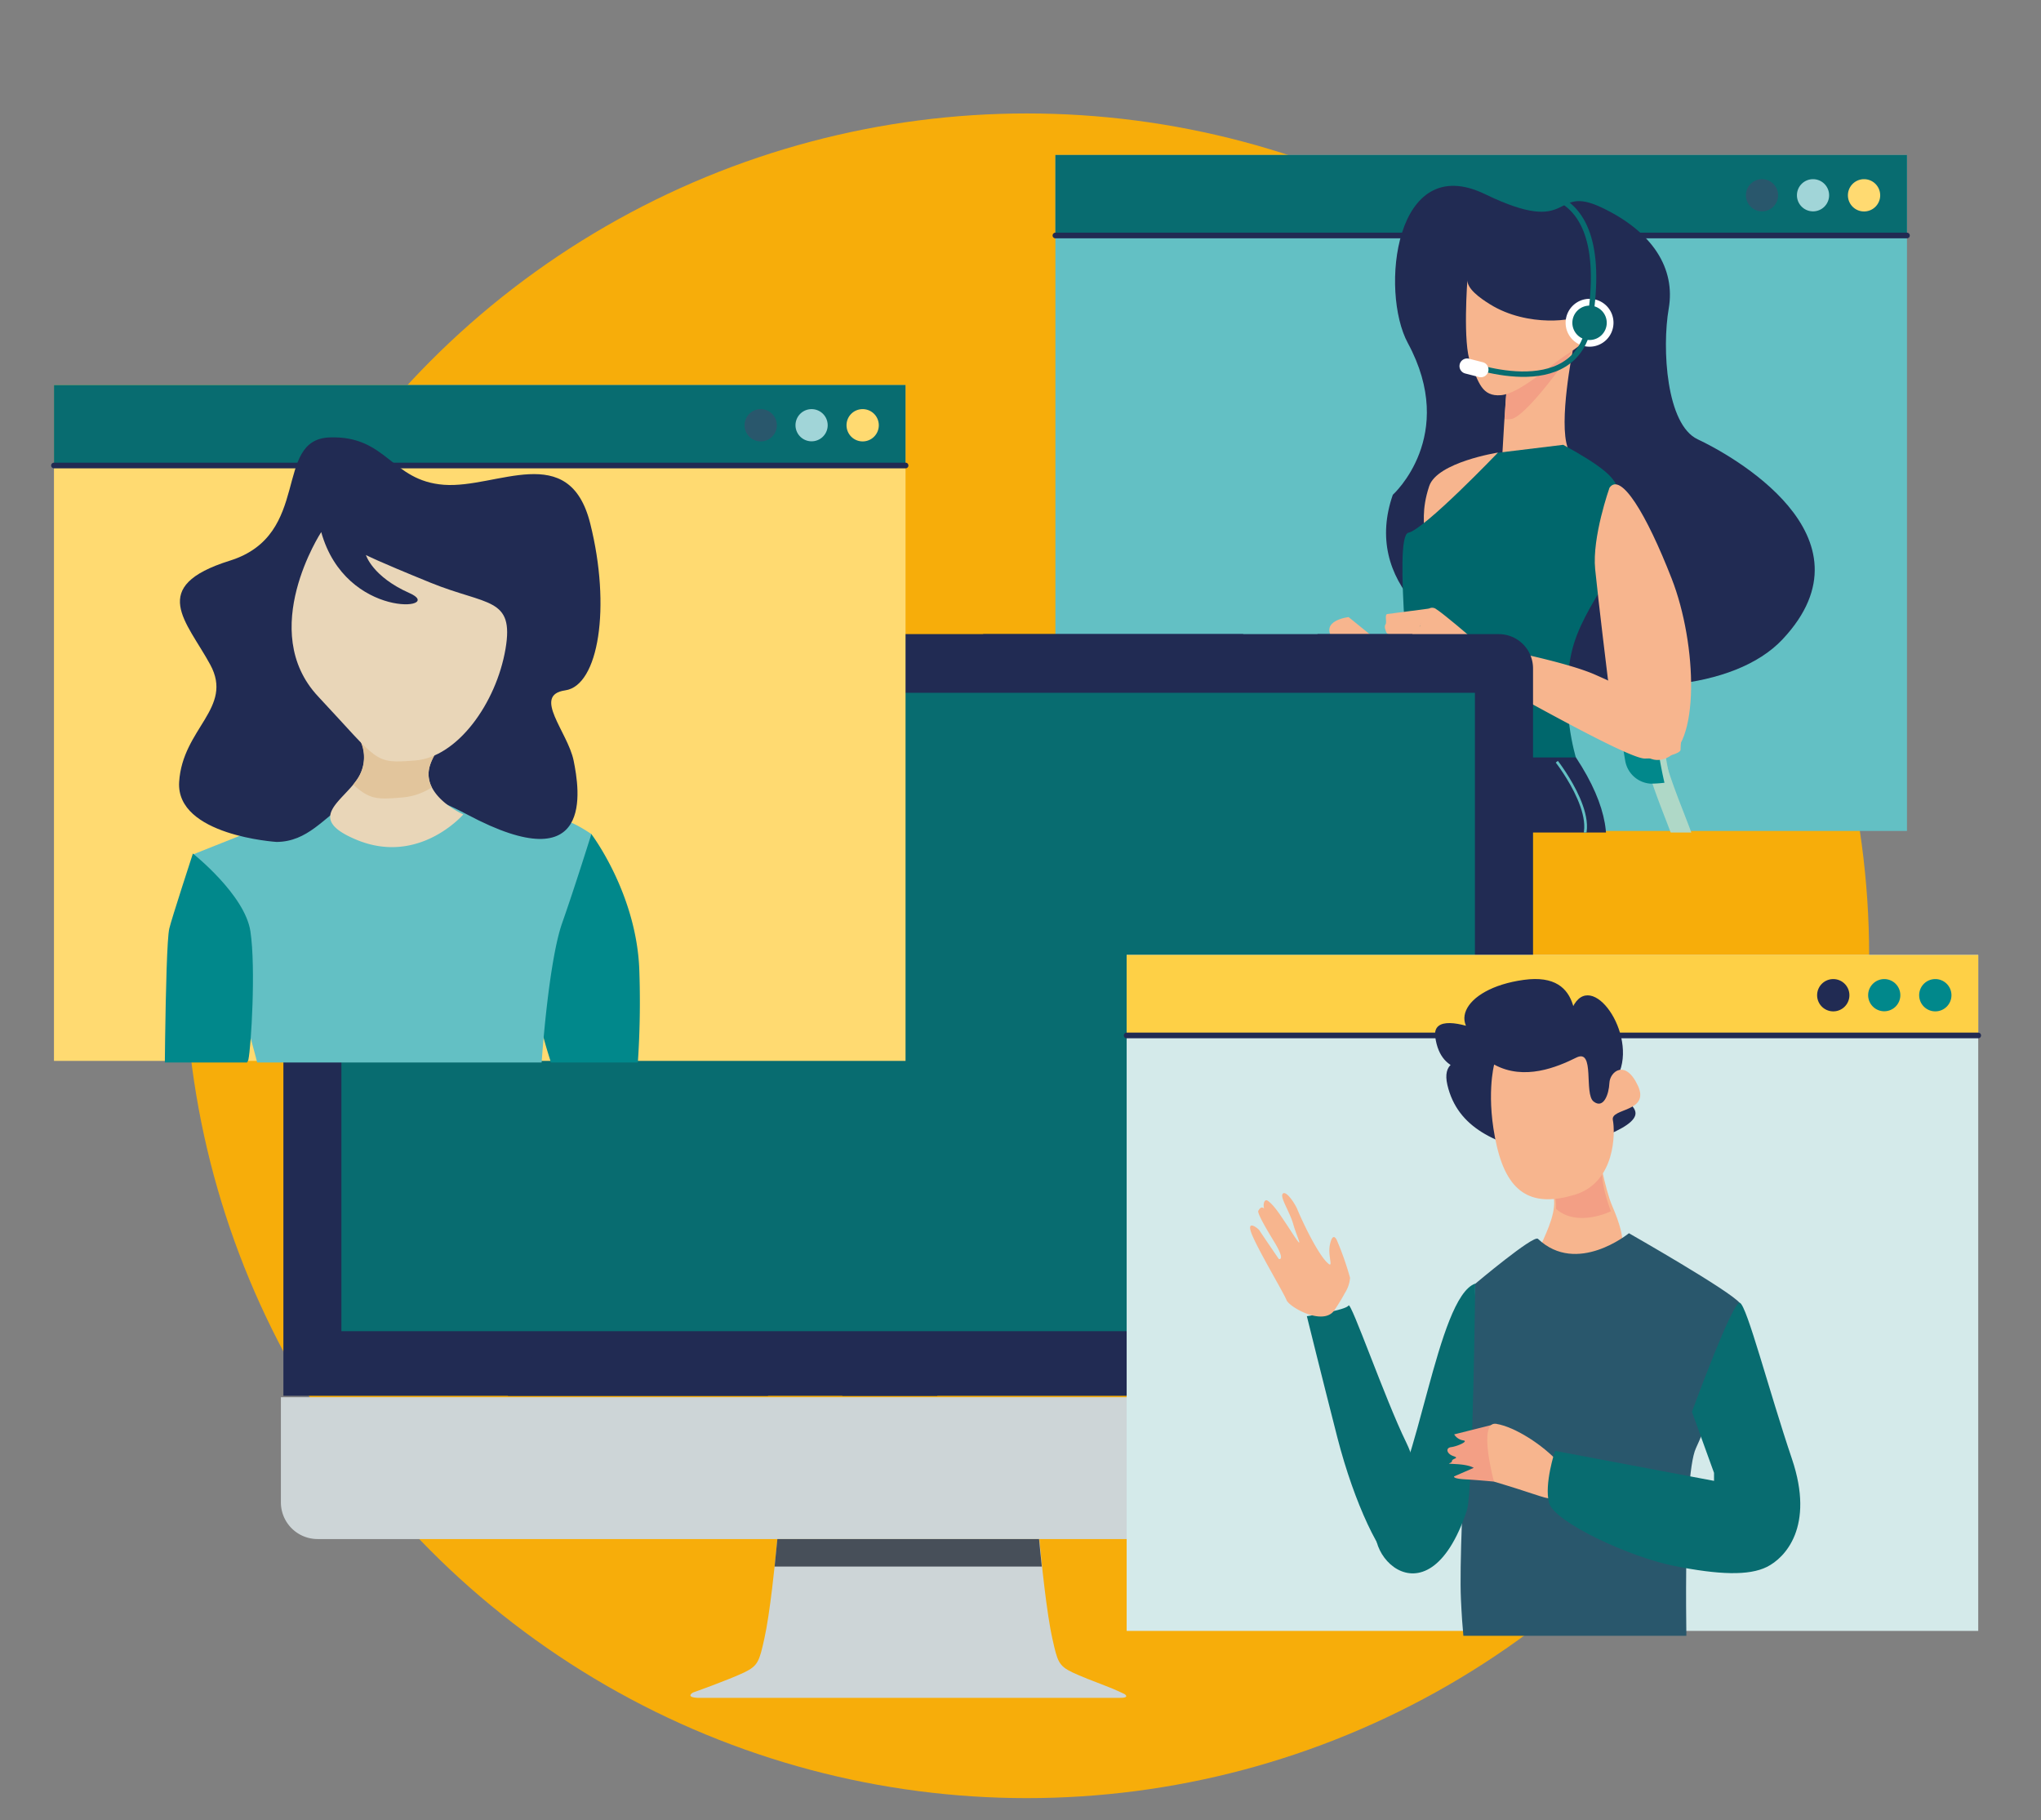 <?xml version="1.0" encoding="UTF-8"?> <svg xmlns="http://www.w3.org/2000/svg" xmlns:xlink="http://www.w3.org/1999/xlink" viewBox="0 0 408.43 364.18"><rect x="0" y="0" width="408.43" height="364.18" fill="#808080" stroke="none"/><defs><clipPath id="a"><rect x="254.37" y="32.52" width="117.04" height="134.05" style="fill:none"></rect></clipPath><clipPath id="b"><rect x="237.94" y="191.67" width="132.71" height="135.63" style="fill:none"></rect></clipPath><clipPath id="c"><rect x="22.29" y="81.21" width="116.87" height="131.38" style="fill:none"></rect></clipPath></defs><circle cx="205.5" cy="191.24" r="168.54" style="fill:#f7ad0a"></circle><rect x="211.2" y="31.01" width="170.41" height="135.25" style="fill:#63c0c4"></rect><rect x="211.2" y="31.01" width="170.41" height="16.12" style="fill:#086c70"></rect><path d="M369.79,39.07A3.23,3.23,0,1,0,373,35.85,3.23,3.23,0,0,0,369.79,39.07Z" style="fill:#ffda71"></path><path d="M359.59,39.07a3.22,3.22,0,1,0,3.22-3.22A3.22,3.22,0,0,0,359.59,39.07Z" style="fill:#a1d5d8"></path><path d="M349.38,39.07a3.22,3.22,0,1,0,3.22-3.22A3.22,3.22,0,0,0,349.38,39.07Z" style="fill:#29576c"></path><line x1="211.2" y1="47.12" x2="381.61" y2="47.12" style="fill:none;stroke:#212b53;stroke-linecap:round;stroke-linejoin:round;stroke-width:1.131px"></line><g style="clip-path:url(#a)"><path d="M330.29,195.71a10.1,10.1,0,0,0,6.68-2.42c3.35-2.91,4.8-8.1,4.31-15.42-.32-4.93-2.27-9.93-4.32-15.22-3.47-8.91-7.39-19-5.34-32.34l-3.81-.59c-2.21,14.37,2.1,25.43,5.55,34.33,2,5.22,3.79,9.74,4.08,14.08.39,5.93-.63,10.16-3,12.22a6.34,6.34,0,0,1-5.1,1.43l-.77,3.78A8.16,8.16,0,0,0,330.29,195.71Z" style="fill:#afd8c7"></path><path d="M300.72,226.31,297,232l31.55,10.1s2.11-2-5.63-6.06C313.87,231.36,300.72,226.31,300.72,226.31Z" style="fill:#7dbdb2"></path><path d="M295.12,226.31l3.75,5.73-31.55,10.1s-2.1-2,5.64-6.06C282,231.36,295.12,226.31,295.12,226.31Z" style="fill:#7dbdb2"></path><rect x="294.62" y="209.27" width="6.59" height="23.47" style="fill:#7dbdb2"></rect><path d="M301.14,227.52,297.93,233l27,9.65s1.81-1.93-4.82-5.79A211.29,211.29,0,0,0,301.14,227.52Z" style="fill:#81cccf"></path><path d="M294.7,227.52l3.21,5.46-27,9.65s-1.8-1.93,4.83-5.79A209.88,209.88,0,0,1,294.7,227.52Z" style="fill:#81cccf"></path><path d="M321.87,244.8a2.3,2.3,0,1,0,2.29-2.29A2.3,2.3,0,0,0,321.87,244.8Z" style="fill:#043c5e"></path><path d="M269.54,244.8a2.3,2.3,0,1,0,2.3-2.29A2.3,2.3,0,0,0,269.54,244.8Z" style="fill:#043c5e"></path><path d="M327.42,244.8a2.29,2.29,0,1,0,2.29-2.29A2.3,2.3,0,0,0,327.42,244.8Z" style="fill:#afd8c7"></path><path d="M264,244.8a2.29,2.29,0,1,0,2.29-2.29A2.3,2.3,0,0,0,264,244.8Z" style="fill:#afd8c7"></path><rect x="295.59" y="200.67" width="4.82" height="8.44" style="fill:#afd8c7"></rect><path d="M292,196.21a4.71,4.71,0,0,0,4.71,4.7h2.65a4.71,4.71,0,0,0,4.7-4.7h0a4.7,4.7,0,0,0-4.7-4.7h-2.65a4.7,4.7,0,0,0-4.71,4.7Z" style="fill:#afd8c7"></path><path d="M262.16,191.91c-.11-.55-.18-4-.18-4.62,0-3.8,2.45-6.87,5.48-6.87h61.08c3,0,5.48,3.07,5.48,6.87,0,.59-.06,4.07-.18,4.62Z" style="fill:#63c0c4"></path><path d="M334.59,193.77c0,1.16-.68,2.11-1.52,2.11H262.94c-.85,0-1.52-.95-1.52-2.11h0c0-1.16.67-2.1,1.52-2.1h70.13c.84,0,1.52.94,1.52,2.1Z" style="fill:#afd8c7"></path><path d="M331.17,156.64c-1.51.11-11.08.28-12.73.3-10.48.13-19.51-1.84-20-4.42a89.44,89.44,0,0,1-.27-32.46c.44-2.58,9.61-4.55,20.31-4.42,1.68,0,11.45.19,13,.31A87.84,87.84,0,0,0,331.17,156.64Z" style="fill:#63c0c4"></path><path d="M332.61,116c1.17,0,2,.57,1.83,1.24a87.66,87.66,0,0,0-.33,38.21c.15.68-.66,1.23-1.81,1.25h0c-1.15,0-2.21-.53-2.36-1.2a88,88,0,0,1,.25-38.31c.16-.67,1.24-1.21,2.42-1.19Z" style="fill:#afd8c7"></path><path d="M333.08,156.62a24.58,24.58,0,0,1-2.75.18,5.51,5.51,0,0,1-5.09-4.52,87.87,87.87,0,0,1,.15-32,5.61,5.61,0,0,1,5.21-4.52,25.49,25.49,0,0,1,2.8.18A87.67,87.67,0,0,0,333.08,156.62Z" style="fill:#01888b"></path><path d="M278.72,99s13.08-11.74,3-30.37c-5.59-10.33-2.66-38.54,15.44-29.79s13.19-2.16,23.41,2.71,14.74,12.2,13.36,20.2-.48,23.22,5.8,26.15,36.39,19.31,17,40S266.77,133.35,278.72,99Z" style="fill:#212b53"></path><path d="M314.73,70.13s-2.87,14.37-1,19.48-13.09,1.28-13.09,1.28.64-11.82,1-14.38S314.73,70.13,314.73,70.13Z" style="fill:#f7b58e"></path><path d="M301.64,76.51c.32-2.55,13.09-6.38,13.09-6.38s-9.29,13.47-12.45,13.73a5.17,5.17,0,0,1-1.19,0C301.28,80.81,301.49,77.69,301.64,76.51Z" style="fill:#f39f85"></path><path d="M293.66,55.76s-1,13.09.63,16.92,2.24,6.71,6.07,6.39,9.9-6.07,13.41-8.3,6.07-4.79,4.79-8-2.87-.64-2.87.32-9.9,2.56-17.56-2.23C296.21,59.67,293.34,57.67,293.66,55.76Z" style="fill:#f7b58e"></path><path d="M300.59,148.4l-30.72-24.93s-5.88.65-3.12,4.4,21,25.76,21,25.76S306.31,162.07,300.59,148.4Z" style="fill:#f7b58e"></path><path d="M293.23,157.52,237.45,145.6s-17.88-6.82-10.64,11.49,28.95,77.07,28.95,77.07L236.6,246.08h27.25l-11.49-76.64s20,11.07,30.65,12.35,31.94,1.28,31.09-4.26S293.23,157.52,293.23,157.52Z" style="fill:#fed046"></path><path d="M262.57,234.59s.43,4.15.43,5.42-2.77,4.9-3,6L259.8,247h20.87s.42-2.13-3-4.9-4.48-4.68-4.9-8.19S262.57,234.59,262.57,234.59Z" style="fill:#086c70"></path><path d="M299.73,90.56S287.59,92.48,286,97.27s-.95,7.66-.95,9.9S300.36,99.19,299.73,90.56Z" style="fill:#f7b58e"></path><path d="M312.82,89l-13.09,1.59s-14.69,15.33-17.89,16,1.11,35.61.32,40.34c-.42,2.56,11.5,3.73,17.89,4.69s15.32,0,15.32,0-3.19-10.22-.95-20.76,12.13-18.52,9.9-25.87S328.47,97.59,312.82,89Z" style="fill:#00676c"></path><path d="M322.08,97.59s-3.51,9.9-2.87,16.29,2.55,22,2.55,22,3.83,18.2,11.18,16,6.7-23,1.59-36.09S324.32,94.4,322.08,97.59Z" style="fill:#f7b58e"></path><path d="M336.62,145.54s-.32,3.67-.32,4.47-3.51,1.76-7.19,1.76S298.3,136.12,295.74,135a58.26,58.26,0,0,0-9.9-2.87c-1.43-.16-2.55-4.15-1.75-6.71.52-1.69,1.05-3.17,1.86-3.65a1.32,1.32,0,0,1,1.49.14c.49.31,1.39,1,2.44,1.86l1.46,1.19c2.39,2,4.88,4.14,4.88,4.14s16.45,3,23,5.9S333.43,141.39,336.62,145.54Z" style="fill:#f7b58e"></path><path d="M277.54,122.87l1.51-.2,6.9-.9-1.86,3.65L285.2,131l-4.63.8s-.63-.8.16-1.12,1.92-.8,1.92-.8-2.24-.32-3.19-.48-1.12-.47-1.12-.95,1-.8,1-.8-1.76-.64-1.92-1.12-.48-1.12-.16-1.6S277.06,123.19,277.54,122.87Z" style="fill:#f7b58e"></path><path d="M315.37,151.56H300.05l-49.82-10.65s-13.2-4.25-8.52,8.52,21.29,83,21.29,83l9.79-.85s-1.7-46.41-6.38-54.5-5.11-10.65-5.11-10.65,31.08,16.61,43.85,15.76S328.57,171.57,315.37,151.56Z" style="fill:#212b53"></path><path d="M311.54,152.41s10.65,13.63,3,17.88-61.74-18.73-61.74-18.73S271.09,198.82,269,229.9" style="fill:none;stroke:#63c0c4;stroke-miterlimit:10;stroke-width:0.542px"></path><path d="M322.88,64.58a4.79,4.79,0,1,1-4.79-4.79A4.78,4.78,0,0,1,322.88,64.58Z" style="fill:#fff"></path><path d="M292.86,72.57s22.53,8.78,25.23-8C323.36,31.81,301,39.15,301,39.15" style="fill:none;stroke:#086c70;stroke-miterlimit:10;stroke-width:1.084px"></path><path d="M295.94,75.43l-2.73-.7a1.53,1.53,0,0,1-1.1-1.86h0A1.53,1.53,0,0,1,294,71.78l2.73.7a1.52,1.52,0,0,1,1.09,1.85h0A1.53,1.53,0,0,1,295.94,75.43Z" style="fill:#fff"></path><path d="M321.53,64.58a3.44,3.44,0,1,1-3.44-3.43A3.44,3.44,0,0,1,321.53,64.58Z" style="fill:#086c70"></path></g><path d="M306.78,279.28V133.72a6.86,6.86,0,0,0-6.85-6.84H63.56a6.85,6.85,0,0,0-6.85,6.84V279.28Z" style="fill:#212b53"></path><path d="M56.21,279.56v21.05a7.34,7.34,0,0,0,7.35,7.33H299.93a7.34,7.34,0,0,0,7.34-7.33V279.56Z" style="fill:#cdd5d7"></path><path d="M225,338.94s-1.82-.89-3.91-1.68-4.91-1.89-6.49-2.64c-2.76-1.33-3-2.2-4-6.73-1.13-4.95-2.2-15.39-2.62-19.95H155.57c-.43,4.56-1.5,15-2.62,19.95-1,4.53-1.27,5.4-4,6.73-1.57.75-4.2,1.78-6.42,2.62h0c-2.12.8-3.85,1.41-3.85,1.41s-1.69.94,1,1.07h84.19C226.38,339.77,225,338.94,225,338.94Z" style="fill:#cdd5d7"></path><path d="M208.48,313.45c-.23-2.17-.43-4.12-.55-5.51H155.56c-.13,1.39-.32,3.34-.55,5.51Z" style="fill:#474f59"></path><polygon points="101.62 279.28 153.67 279.28 248.8 126.88 196.76 126.88 101.62 279.28" style="fill:#212b53"></polygon><polygon points="168.54 279.28 187.54 279.28 282.66 126.88 263.67 126.88 168.54 279.28" style="fill:#212b53"></polygon><rect x="68.32" y="138.62" width="226.83" height="127.73" style="fill:#086c70"></rect><rect x="10.8" y="77.02" width="170.41" height="135.25" style="fill:#ffda71"></rect><rect x="10.8" y="77.02" width="170.41" height="16.12" style="fill:#086c70"></rect><path d="M169.4,85.09a3.23,3.23,0,1,0,3.22-3.23A3.22,3.22,0,0,0,169.4,85.09Z" style="fill:#ffda71"></path><path d="M159.19,85.09a3.22,3.22,0,1,0,3.22-3.23A3.22,3.22,0,0,0,159.19,85.09Z" style="fill:#a1d5d8"></path><path d="M149,85.09a3.23,3.23,0,1,0,3.22-3.23A3.22,3.22,0,0,0,149,85.09Z" style="fill:#29576c"></path><line x1="10.8" y1="93.14" x2="181.22" y2="93.14" style="fill:none;stroke:#212b53;stroke-linecap:round;stroke-linejoin:round;stroke-width:1.131px"></line><rect x="225.46" y="191.07" width="170.41" height="135.25" style="fill:#d4eaea"></rect><rect x="225.46" y="191.07" width="170.41" height="16.12" style="fill:#fed046"></rect><path d="M384.05,199.13a3.23,3.23,0,1,0,3.22-3.23A3.22,3.22,0,0,0,384.05,199.13Z" style="fill:#01888b"></path><path d="M373.84,199.13a3.22,3.22,0,1,0,3.23-3.23A3.23,3.23,0,0,0,373.84,199.13Z" style="fill:#01888b"></path><path d="M363.63,199.13a3.23,3.23,0,1,0,3.23-3.23A3.23,3.23,0,0,0,363.63,199.13Z" style="fill:#212b53"></path><line x1="225.46" y1="207.18" x2="395.87" y2="207.18" style="fill:none;stroke:#212b53;stroke-linecap:round;stroke-linejoin:round;stroke-width:1.131px"></line><g style="clip-path:url(#b)"><path d="M309.36,231s13.46-3.23,17-6.57-4.37-4.27-2.21-10.1c3.15-8.49-6.43-21.24-9.82-11.9s1.4,12.7,1.11,8.27,2-16.37-10.53-14.64-16.34,10.09-5.57,13.26-13.24-10.13-12.13-1.86,8.45,6.77,11,6.49-10.59-5.52-8.57,3.13S299.44,229,309.36,231Z" style="fill:#212b53"></path><path d="M319.8,230.11s1.33,7.74,2.85,11.25c2.72,6.31,6.12,16.7-14.46,11.82-3.45-.82,6.31-11.15,1.43-16.25S319.8,230.11,319.8,230.11Z" style="fill:#f7b58e"></path><path d="M321.51,230s-2.68,2.87.85,12.36c0,0-6.71,3.33-11-.51a5.85,5.85,0,0,0-1.72-4.92C304.73,231.83,321.51,230,321.51,230Z" style="fill:#f39f85"></path><path d="M299,213s-1.75,6.5.54,16.36,7.49,12.16,15.64,9.67,8.06-12.53,7.57-14.94,7.51-1.53,5-6.89-5.59-2.77-5.69-.51-1.17,5.26-3.16,3.71.34-10.68-3.46-8.79S305,216.3,299,213Z" style="fill:#f7b58e"></path><path d="M320.67,334.12l.4,165.69H285s4-8,16.11-8c7.25,0-7.6-161.29-7.6-161.29Z" style="fill:#fed046"></path><polygon points="337.38 330.82 358.39 498.31 342.58 500.61 317.27 352.43 302.56 332.12 337.38 330.82" style="fill:#f7ad0a"></polygon><path d="M307.76,247.87c-.88-.83-12.55,9-12.55,9s-3.46,50.08-2.86,63.08,1.61,13,1.61,13,21.81,4.4,31.81,3.4,11.81-2.6,11.81-2.6-1-38,1.8-44,10.61-26.62,8.8-29-22.21-14-22.21-14S315.57,255.28,307.76,247.87Z" style="fill:#29576c"></path><path d="M295.21,256.83s-.47,41.76-1.65,45.32c-8.2,24.73-23.42,6.76-16.66.15S287.55,259.53,295.21,256.83Z" style="fill:#086c70"></path><path d="M279.7,313.69c-3.34-1.71-8.67-12.82-12.06-26-3-11.72-6.12-24.34-6.12-24.34s7.87-1.21,8.34-2.14,7.34,18.81,11.49,27.29C286.87,299.74,283,315.4,279.7,313.69Z" style="fill:#086c70"></path><path d="M267.05,262.13s1.19-1.74,2.11-3.47a6.42,6.42,0,0,0,1-3,60.83,60.83,0,0,0-2.68-7.61c-.26-.47-.86-1.28-1.35,1s.86,4.92-.5,3.62c-2.15-2.05-5.33-9-6-10.66-.51-1.24-2.25-3.84-2.92-3.18s1.37,3.57,2.09,6.13,2.42,5.79-.22,1.74-3.64-5.52-4.82-6.4c-.77-.58-1,.71-.84,1.31s-.35-.74-1.12.66c-.29.53,2.39,4.89,3.27,6.34,2.25,3.74.84,3.3.84,3.3s-3.57-5.2-3.84-5.67-2.93-2.51-1.48.92,6.26,11.47,6.85,12.95S264.87,265.4,267.05,262.13Z" style="fill:#f7b58e"></path><path d="M299.41,284.89,291,287a2.61,2.61,0,0,0,1.8,1.2c1.21.15-1.2,1.2-2.4,1.35s-.9,1.35.45,1.8-.3.45-.3,1-1.8.45.9.6,3.46.75,3.46.75L291,295.4s-.45.45,2.25.6,5.71.45,5.71.45S300.31,286,299.41,284.89Z" style="fill:#f39f85"></path><path d="M311.86,292.55s1.36,4.2.46,6-1.66,1.65-5.71.3-7.65-2.4-7.65-2.4-3.3-12.16.45-11.56S308.71,289.1,311.86,292.55Z" style="fill:#f7b58e"></path><path d="M343,296.3l-31.82-6s-2.2,6.6-1.2,10.4,16,10.81,25,12.61,15,2,18.61.2,9.6-8,5-21.61-9-30.62-10.41-31.22-9.6,21.81-9.6,21.81L343,294.7Z" style="fill:#086c70"></path></g><g style="clip-path:url(#c)"><path d="M118.34,166.89s9,11.81,9.59,27.09a181.55,181.55,0,0,1-1.12,27.65l-1.94,9.22S112,225.94,112,220.38s-4.87-12.92-4.45-23.2S114.45,165.63,118.34,166.89Z" style="fill:#01888b"></path><path d="M38.53,171,68.4,159.09s-1.08-.87,15.77-.49c11.83.25,26.11,7.17,27.36,5.78s6.81,2.51,6.81,2.51-3.34,10.69-5.84,17.78-4,24.8-4.31,31.26c-.41,10,.89,29.62,3.66,34.07s5.94,23.76,3,23.76c-10.83,0-57.77.1-61.66-.46a24.24,24.24,0,0,1-7.92-3.05s7.37-43.2,7.65-49.73S38.53,171,38.53,171Z" style="fill:#63c0c4"></path><path d="M32.88,227.05s.1-37.46,1-41.27c.41-1.8,4.72-15,4.72-15S49,179,50.11,186.34s.14,23.2-.41,25.7S32.88,227.05,32.88,227.05Z" style="fill:#01888b"></path><path d="M55.36,168.46s-20.18-1.26-19.51-12S46.79,141.68,42.08,133,29.47,117.35,46,112.18,54.54,87.9,66,87.52,78.25,96.22,88.85,97s25.06-9,29.26,7.74,1.68,32.44-5,33.39.51,8.3,1.68,14.06S119.1,176.6,93.54,163,67.81,168.35,55.36,168.46Z" style="fill:#212b53"></path><path d="M71.63,147.28a7.78,7.78,0,0,1-.16,8.67c-3.1,4.56-10.24,7.8-.31,12,12.63,5.38,21.56-5,21.56-5s-8.6-3.74-6.68-9.85,11.24-11.7,2.55-9.78S70.18,142.87,71.63,147.28Z" style="fill:#e9d6b8"></path><path d="M80.62,159.55a12.79,12.79,0,0,0,5.78-2,5.7,5.7,0,0,1-.36-4.37c1.92-6.1,11.24-11.7,2.55-9.78s-18.41-.49-17,3.92a7.78,7.78,0,0,1-.16,8.67c-.23.34-.48.66-.74,1C74,160,75.48,160,80.62,159.55Z" style="fill:#e2c59c"></path><path d="M64.28,106.46s-12.92,19.77-.61,32.9,11,13.46,19.42,12.8,16.2-11.41,18.07-22.32c1.77-10.4-3.7-8.65-15-13.25s-12.93-5.54-12.93-5.54,1.26,4.32,8.72,7.62S69.21,124.1,64.28,106.46Z" style="fill:#e9d6b8"></path></g></svg> 